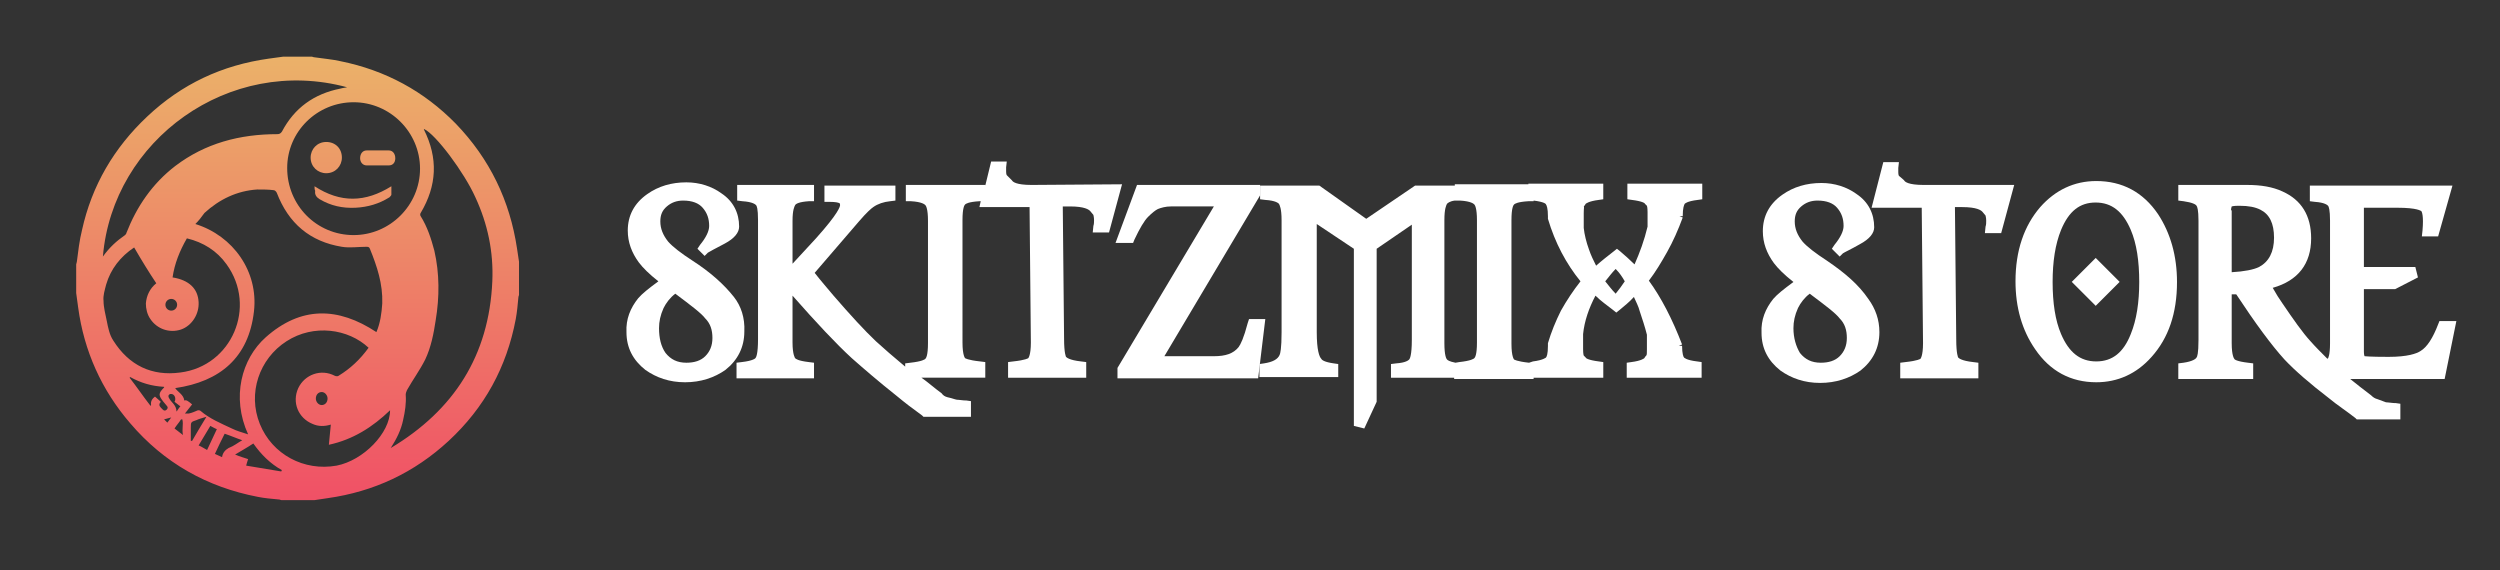 <?xml version="1.0" encoding="utf-8"?>
<!-- Generator: Adobe Illustrator 22.0.0, SVG Export Plug-In . SVG Version: 6.00 Build 0)  -->
<svg version="1.1" id="Layer_1" xmlns="http://www.w3.org/2000/svg" xmlns:xlink="http://www.w3.org/1999/xlink" x="0px" y="0px"
	 viewBox="0 0 383.9 87.6" style="enable-background:new 0 0 383.9 87.6;" xml:space="preserve">
<rect x="0" y="0" width="383.9" height="87.6" fill="#333333" stroke="none"/>
<style type="text/css">
	.st0{fill:url(#SVGID_1_);}
	.st1{fill:url(#SVGID_2_);}
	.st2{fill:url(#SVGID_3_);}
	.st3{fill:url(#SVGID_4_);}
	.st4{fill:#FFFFFF;}
</style>
<g>
	
		<linearGradient id="SVGID_1_" gradientUnits="userSpaceOnUse" x1="45.7" y1="80.197" x2="45.7" y2="12.186" gradientTransform="matrix(1 0 0 -1 0 89.276)">
		<stop  offset="0" style="stop-color:#EBB169"/>
		<stop  offset="1" style="stop-color:#F05066"/>
	</linearGradient>
	<path class="st0" d="M79.7,40.2c0,1.7,0,3.4,0,5.1c0,0.1-0.1,0.2-0.1,0.4c-0.1,1.1-0.2,2.2-0.4,3.3c-1.4,7.4-4.8,13.6-10.3,18.7
		c-5.3,4.9-11.5,7.8-18.6,8.8c-0.7,0.1-1.4,0.2-2,0.3c-1.7,0-3.4,0-5.1,0c-0.1,0-0.2-0.1-0.4-0.1c-1.1-0.1-2.2-0.2-3.2-0.4
		C31.8,74.8,25.2,71.1,20,65c-4.4-5.1-7.1-11.1-8-17.8c-0.1-0.7-0.2-1.5-0.3-2.2c0-1.5,0-3,0-4.4c0-0.1,0.1-0.3,0.1-0.4
		c0.2-1.6,0.4-3.3,0.8-4.9c1.5-6.8,4.9-12.6,10-17.4c5.3-5,11.5-7.9,18.7-8.9c0.7-0.1,1.5-0.2,2.2-0.3c1.5,0,3,0,4.4,0
		c0.1,0,0.2,0.1,0.4,0.1c1.3,0.2,2.7,0.3,4,0.6C59.2,10.8,65.1,14,70,19c5.2,5.4,8.3,11.8,9.4,19.2C79.5,38.8,79.6,39.5,79.7,40.2z
		 M30,34.4c5.8,1.8,9.7,7.3,9,13.4c-0.8,7.1-5.2,10.8-12.1,11.8c0.4,0.6,1.3,1,1.4,1.9c0.3-0.1,0.5,0,1.2,0.6
		c-0.3,0.4-0.7,0.9-1.1,1.4c0.3,0,0.5,0,0.6,0c0.5-0.1,0.9-0.3,1.4-0.5c0.1,0,0.3,0,0.4,0.1c1.4,1.2,3.1,1.9,4.8,2.7
		c0.8,0.4,1.6,0.6,2.5,0.9c-2.6-5.7-1-11.6,2.7-14.9c5.4-4.8,11.1-4.7,17-0.8c0.6-1.4,0.8-2.9,0.9-4.4c0.1-3-0.8-5.7-1.9-8.4
		c-0.1-0.3-0.3-0.3-0.6-0.3c-1.2,0-2.5,0.2-3.7,0c-4.9-0.8-8.2-3.6-10-8.3c-0.1-0.2-0.3-0.4-0.5-0.4c-0.8-0.1-1.7-0.1-2.5-0.1
		c-3.1,0.2-5.8,1.5-8.1,3.6C30.9,33.4,30.5,33.9,30,34.4z M60,68.8c9.7-5.8,15.1-14.2,15.6-25.6c0.2-4.5-0.7-8.8-2.6-12.9
		c-1.7-3.8-6.1-9.7-7.9-10.5c0,0.1,0,0.1,0,0.1c2.2,4.4,2,8.6-0.5,12.8c-0.1,0.1-0.1,0.4,0,0.5c1,1.6,1.6,3.4,2.1,5.3
		c0.8,3.5,0.8,7.1,0.2,10.7c-0.3,2-0.7,4.1-1.6,6c-0.8,1.6-1.9,3.1-2.8,4.7c-0.1,0.2-0.2,0.5-0.2,0.7c0.1,1.3-0.1,2.6-0.4,3.9
		C61.6,66,60.9,67.4,60,68.8z M54.3,36.1c5.6,0,10.2-4.6,10.2-10.2s-4.6-10.2-10.2-10.2s-10.2,4.5-10.2,10.1
		C44.1,31.5,48.6,36.1,54.3,36.1z M20.6,38c-2.1,1.4-3.6,3.3-4.3,5.7c-0.2,0.8-0.5,1.7-0.4,2.5c0,1,0.3,2.1,0.5,3.1s0.4,2.1,1,3
		c2.4,3.8,5.9,5.5,10.3,4.9c7.9-1,11.8-10.1,7.1-16.6c-1.5-2.1-3.6-3.4-6.1-4c-1.1,1.9-1.9,3.9-2.2,6c2.5,0.4,3.9,1.7,4,3.8
		c0.1,1.8-1,3.6-2.7,4.2c-1.8,0.6-3.7-0.1-4.7-1.6c-0.5-0.7-0.7-1.6-0.7-2.4c0.1-1.2,0.6-2.3,1.6-3.1C22.8,41.7,21.7,39.9,20.6,38z
		 M15.8,39.4c1-1.4,2.1-2.4,3.4-3.3c0.1-0.1,0.2-0.2,0.2-0.3c1.6-4.1,4-7.6,7.5-10.3c4.6-3.5,9.9-4.9,15.7-4.9
		c0.3,0,0.5-0.1,0.7-0.4c1.9-3.6,4.9-5.8,9-6.6c0.3-0.1,0.6-0.1,1-0.2C35.2,8.5,17.3,21.5,15.8,39.4z M56.6,53.4
		c-3.1-2.9-8.4-3.7-12.6-1s-6,8-4.1,12.7s6.8,7.3,11.8,6.4c4.1-0.8,8.2-5,8.2-8.5c-2.7,2.6-5.7,4.5-9.4,5.3c0.1-1.1,0.2-2.1,0.3-3.1
		c-1,0.3-1.9,0.3-2.8-0.1c-2.2-0.9-3.2-3.3-2.2-5.5c1-2.1,3.5-3,5.6-1.9c0.2,0.1,0.5,0.1,0.6,0C53.8,56.6,55.3,55.2,56.6,53.4z
		 M43.2,72.4c0-0.1,0-0.1,0.1-0.2c-1.8-1-3.2-2.4-4.4-4.1c-0.9,0.6-1.8,1.1-2.8,1.7c0.7,0.3,1.4,0.5,2,0.7c-0.1,0.3-0.2,0.6-0.3,1
		C39.6,71.8,41.4,72.1,43.2,72.4z M20,57.9L19.9,58c1.1,1.4,2.1,2.9,3.2,4.3c0,0,0.1,0,0.1-0.1c-0.1-0.6,0.2-1,0.6-1.3
		c0.3,0.3,0.6,0.5,0.9,0.8c-0.3,0.3-0.3,0.6,0,0.9c0.1,0.1,0.2,0.2,0.3,0.3c0.2,0.2,0.4,0.2,0.6,0s0.2-0.4,0-0.6
		c-0.2-0.2-0.3-0.4-0.5-0.6c-0.8-1-0.8-1.3,0.1-2.2v-0.1C23.3,59.3,21.6,58.8,20,57.9z M37.2,67.6c-0.9-0.3-1.8-0.7-2.7-1
		c-0.5,1-1,2-1.5,3.1c0.4,0.2,0.7,0.3,1.1,0.5c0.1-0.7,0.5-1.1,1-1.4C35.9,68.5,36.5,68,37.2,67.6z M32.3,65.4c-0.6,1-1.2,2-1.8,3
		c0.5,0.2,0.9,0.5,1.3,0.7c0.5-1.1,1-2.1,1.5-3.2C33,65.8,32.7,65.6,32.3,65.4z M29.3,67.7c0.1,0,0.1,0,0.2,0
		c0.7-1.2,1.4-2.4,2.2-3.7c-0.6,0.2-1.1,0.3-1.5,0.5c-0.9,0.3-0.9,0.3-0.9,1.2c0,0.3,0,0.6,0,1C29.3,67,29.3,67.3,29.3,67.7z
		 M49.4,62.2c0.5,0,0.9-0.4,0.9-1c0-0.5-0.4-1-0.9-1s-0.9,0.4-0.9,1C48.5,61.7,48.9,62.2,49.4,62.2z M26.3,45.9
		c-0.5,0-0.9,0.4-0.9,0.9s0.4,0.9,0.9,0.9s0.9-0.4,0.9-0.9C27.2,46.3,26.8,45.9,26.3,45.9z M27.1,63.2c0.2-0.2,0.3-0.5,0.6-0.8
		c-0.3-0.2-0.6-0.5-0.9-0.7c0.3-0.5,0-1.2-0.5-1.2c-0.1,0-0.2,0-0.2,0c-0.3,0.2-0.3,0.4-0.1,0.7C26.3,61.8,27.1,62.2,27.1,63.2z
		 M28,64.4c-0.1,0-0.1,0-0.2,0c-0.3,0.5-0.7,0.9-1,1.4c0.4,0.3,0.8,0.6,1.3,1C27.9,65.9,28.2,65.2,28,64.4z M25.7,64.9
		c0.2-0.3,0.4-0.5,0.6-0.8c-0.4,0.1-0.7,0.2-1.1,0.3C25.4,64.6,25.5,64.7,25.7,64.9z"/>
	
		<linearGradient id="SVGID_2_" gradientUnits="userSpaceOnUse" x1="50.1" y1="80.197" x2="50.1" y2="12.129" gradientTransform="matrix(1 0 0 -1 0 89.276)">
		<stop  offset="0" style="stop-color:#EBB169"/>
		<stop  offset="1" style="stop-color:#F05066"/>
	</linearGradient>
	<path class="st1" d="M52.5,24.2c0,1.3-1,2.4-2.4,2.4c-1.3,0-2.4-1-2.4-2.4c0-1.3,1-2.4,2.4-2.4C51.5,21.8,52.5,22.8,52.5,24.2z"/>
	
		<linearGradient id="SVGID_3_" gradientUnits="userSpaceOnUse" x1="54.2" y1="80.197" x2="54.2" y2="12.129" gradientTransform="matrix(1 0 0 -1 0 89.276)">
		<stop  offset="0" style="stop-color:#EBB169"/>
		<stop  offset="1" style="stop-color:#F05066"/>
	</linearGradient>
	<path class="st2" d="M48.3,28.6c4,2.6,7.8,2.5,11.8,0c0,0.5,0,0.9,0,1.3c0,0.1-0.2,0.3-0.3,0.4c-1.6,1-3.3,1.5-5.2,1.6
		c-2,0.1-3.8-0.3-5.5-1.3c-0.5-0.3-0.8-0.7-0.7-1.3C48.3,29.1,48.3,28.9,48.3,28.6z"/>
	
		<linearGradient id="SVGID_4_" gradientUnits="userSpaceOnUse" x1="58" y1="80.197" x2="58" y2="12.129" gradientTransform="matrix(1 0 0 -1 0 89.276)">
		<stop  offset="0" style="stop-color:#EBB169"/>
		<stop  offset="1" style="stop-color:#F05066"/>
	</linearGradient>
	<path class="st3" d="M57.9,25.4c-0.5,0-1.1,0-1.6,0c-0.6,0-1-0.5-1-1.1c0-0.7,0.4-1.2,1-1.2c1.1,0,2.3,0,3.4,0c0.6,0,1,0.5,1,1.2
		s-0.4,1.1-1,1.1C59.1,25.4,58.5,25.4,57.9,25.4z"/>
</g>
<g>
	<path class="st4" d="M112.7,45.6c-1.5-1.9-3.6-3.8-6.4-5.6c-1.7-1.1-3-2.1-3.7-2.9c-0.8-1-1.2-2-1.2-3.1c0-1,0.3-1.7,1-2.3
		c0.7-0.6,1.5-0.9,2.5-0.9c0,0,0,0,0,0c1.4,0,2.4,0.4,3,1.1c0.7,0.8,1,1.7,1,2.8c0,0.8-0.5,1.8-1.4,2.9l-0.4,0.6l1.1,1.1l0.5-0.5
		c0.3-0.2,1.1-0.6,2.6-1.4c1.5-0.8,2.2-1.7,2.2-2.6c0-2.1-0.9-3.9-2.7-5.1c-1.5-1.1-3.4-1.7-5.4-1.7c-2.3,0-4.3,0.6-6,1.8
		c-2,1.4-3,3.3-3,5.6c0,1.8,0.6,3.4,1.7,4.9c0.6,0.8,1.6,1.8,3,2.9c-1.5,1.1-2.5,1.9-3.1,2.6c-1.2,1.5-1.9,3.2-1.8,5.2
		c0,2.4,1,4.3,2.9,5.8c1.7,1.2,3.7,1.9,6.1,1.9c2.4,0,4.5-0.7,6.2-1.9c1.9-1.5,2.9-3.5,2.9-5.9C114.4,48.8,113.8,47,112.7,45.6z
		 M101.2,50.4c0-1,0.2-2,0.7-3.1c0.4-0.8,1-1.6,1.8-2.2c2.4,1.8,4,3,4.6,3.8c0.8,0.8,1.1,1.8,1.1,3c0,1.2-0.4,2.1-1.1,2.8
		c-0.7,0.7-1.7,1-2.9,1c-1.4,0-2.4-0.5-3.2-1.5C101.5,53.2,101.2,51.9,101.2,50.4z"/>
	<path class="st4" d="M158.4,28.4c-2.4,0-2.9-0.5-3-0.7l-0.1-0.1l-0.1-0.1c-0.2-0.2-0.4-0.4-0.6-0.6c0,0-0.1-0.1-0.1-0.6
		c0-0.2,0-0.4,0-0.6l0.1-0.9h-2.4l-0.9,3.7v-0.1h-12.2v2.5l0.8,0c1.7,0.1,2.1,0.5,2.2,0.6c0.1,0.1,0.4,0.6,0.4,2.4v18.8
		c0,1.9-0.3,2.3-0.4,2.4c-0.1,0.1-0.5,0.4-2.3,0.6l-0.8,0.1v0.5c-1.8-1.5-3.3-2.8-4.5-3.9c-1.7-1.6-3.9-4-6.5-7
		c-0.9-1.1-1.9-2.2-2.9-3.5l6.8-7.9c1.2-1.4,1.9-2,2.2-2.2c0.7-0.5,1.6-0.8,2.6-0.9l0.8-0.1v-2.3h-10.9v2.5l0.8,0
		c0.9,0,1.3,0.1,1.5,0.2c0,0,0.1,0,0.1,0.3c0,0.2-0.2,1.2-3.7,5.1c-1,1.1-2.2,2.4-3.6,3.9v-6.6c0-1.7,0.3-2.2,0.4-2.4
		c0.1-0.2,0.6-0.5,2.1-0.6l0.8,0v-2.5h-11.8v2.4l0.8,0.1c1.6,0.1,2,0.5,2.1,0.6c0.1,0.1,0.3,0.5,0.3,2.3v18.3c0,2.3-0.3,2.8-0.4,2.9
		c0,0-0.3,0.4-2.1,0.6l-0.8,0.1v2.4H125v-2.4l-0.8-0.1c-1.7-0.2-2-0.5-2.1-0.6c0,0-0.4-0.5-0.4-2.4v-7.2c3.7,4.2,6.7,7.4,9.1,9.6
		c1.7,1.5,4,3.5,6.9,5.8c1.2,1,2.5,2,3.9,3l0.2,0.2h7.3v-2.4l-0.7-0.1c-0.1,0-0.5,0-1.2-0.1c-0.4,0-0.5-0.1-0.6-0.1
		c-0.1,0-0.2-0.1-1.1-0.3c-0.4-0.1-0.7-0.3-0.9-0.6l0,0l0,0c-1.1-0.8-2.1-1.7-3.1-2.4h9.8v-2.4l-0.8-0.1c-1.9-0.2-2.3-0.5-2.3-0.5
		c0,0-0.4-0.4-0.4-2.4V33.8c0-1.9,0.3-2.3,0.4-2.4c0.1-0.1,0.5-0.4,2.2-0.5l0.2,0l-0.2,0.9l7.7,0l0.2,20.8c0,2-0.4,2.4-0.4,2.4
		c0,0-0.4,0.3-2.3,0.5l-0.8,0.1v2.4h12v-2.4l-0.8-0.1c-1.8-0.2-2.2-0.6-2.3-0.7c0,0-0.3-0.5-0.3-2.8l-0.2-20.3h1.1
		c2.3,0,2.9,0.5,3.1,0.7l0.5,0.6c0,0.1,0.1,0.3,0.1,0.8c0,0.3,0,0.6-0.1,0.9l-0.1,1h2.5l2-7.4L158.4,28.4z"/>
	<path class="st4" d="M191.8,49l-0.2,0.6c-0.6,2.3-1.1,3.3-1.4,3.7c-0.8,1-2,1.4-3.8,1.4h-7.6L193.5,30v-1.6h-18.9l-3.3,8.9h2.7
		l0.2-0.5c0.8-1.7,1.5-2.9,2.1-3.5c0.6-0.6,1.1-1,1.5-1.2c0.5-0.2,1.2-0.4,2-0.4h6.6l-14.8,24.8v1.6h21.6l1.1-9.1H191.8z"/>
	<path class="st4" d="M249.9,30.6l0.7,0.1c1.6,0.2,2,0.5,2,0.6c0.2,0.2,0.3,0.3,0.3,0.3c0,0,0,0,0,0c0,0,0.1,0.2,0.1,1v2.2
		c-0.5,2.1-1.2,4-2,5.8c-0.7-0.7-1.5-1.4-2.2-2l-0.5-0.4l-0.5,0.4c-0.9,0.7-1.8,1.4-2.7,2.2c-0.4-0.8-0.8-1.6-1.1-2.5
		c-0.4-1.1-0.7-2.3-0.8-3.3v-2.3c0-0.7,0.1-1,0-1c0,0,0,0,0,0c0.1-0.1,0.2-0.2,0.3-0.4c0,0,0.4-0.4,2-0.6l0.7-0.1v-2.4h-11.5v0.1
		h-11.3v0.2h-6.1l-7.5,5.1l-7.2-5.1h-9.1v2.1l0.8,0.1c1.6,0.1,2,0.5,2.1,0.6c0.1,0.2,0.4,0.7,0.4,2.5V51c0,2.5-0.2,3.3-0.3,3.5
		c-0.3,0.7-1.1,1.1-2.4,1.3l-0.7,0.1v2h12.1v-2l-0.7-0.1c-1.4-0.2-1.8-0.5-1.9-0.7c-0.3-0.3-0.7-1.3-0.7-4.1V34.4l5.7,3.8v27.2
		l1.6,0.4l1.9-4.1V38.2l5.4-3.7v17.7c0,2.3-0.3,2.9-0.4,3c-0.1,0.1-0.5,0.5-2,0.6l-0.8,0.1v2.1h9.7v0.2h12.2V58h10.7v-2.4l-0.7-0.1
		c-1.6-0.2-2-0.5-2-0.6c-0.2-0.2-0.3-0.3-0.3-0.3c0,0,0,0,0,0c0,0-0.1-0.2-0.1-1v-2.3c0.2-2,0.9-4,1.9-5.9c0.8,0.8,1.8,1.5,2.7,2.2
		l0.5,0.4l0.5-0.4c0.7-0.6,1.5-1.2,2.2-2c0.3,0.7,0.7,1.4,0.9,2.2c0.4,1.2,0.8,2.4,1.1,3.6v2.2c0,0.6,0,0.9-0.1,1
		c-0.1,0.1-0.2,0.2-0.3,0.4c0,0-0.4,0.4-2,0.6l-0.7,0.1V58h11.5v-2.4l-0.7-0.1c-1.7-0.2-2-0.6-2-0.6c-0.1-0.1-0.3-0.6-0.3-1.8h-0.5
		l0.5-0.2c-1.5-3.9-3.2-7.2-5.1-9.8c1-1.3,1.9-2.8,2.8-4.4c0.9-1.6,1.7-3.4,2.4-5.3l-0.5-0.2h0.5c0-1.3,0.2-1.7,0.3-1.9
		c0,0,0.3-0.4,2-0.6l0.7-0.1v-2.4h-11.5V30.6z M222.2,55.2c-0.1-0.1-0.4-0.6-0.4-2.5V33.8c0-1.8,0.3-2.3,0.4-2.5
		c0.1-0.1,0.4-0.4,1.2-0.5v0l0.8,0c1.7,0.1,2.1,0.5,2.2,0.6c0.1,0.1,0.4,0.6,0.4,2.4v18.8c0,1.9-0.3,2.3-0.4,2.4
		c-0.1,0.1-0.5,0.4-2.3,0.6l-0.6,0.1C222.5,55.5,222.3,55.3,222.2,55.2z M234.8,55.7c-1.9-0.2-2.3-0.5-2.3-0.5c0,0-0.4-0.4-0.4-2.4
		V33.8c0-1.9,0.3-2.3,0.4-2.4c0.1-0.1,0.5-0.4,2.2-0.5l0.8,0v-0.1c1.6,0.2,1.9,0.5,1.9,0.6c0.1,0.1,0.3,0.6,0.3,1.8v0.3l0,0.1
		c1.1,3.7,2.8,6.9,5,9.6c-1.1,1.4-2.1,2.9-3,4.5c-0.8,1.6-1.5,3.3-2,5l0,0.1v0.3c0,1.3-0.2,1.7-0.3,1.8c0,0-0.4,0.4-2,0.6
		L234.8,55.7L234.8,55.7z M249.5,43.2c-0.4,0.6-0.9,1.3-1.4,1.9c-0.6-0.6-1.1-1.3-1.6-1.9c0.5-0.6,1-1.3,1.6-1.9
		C248.7,41.9,249.1,42.5,249.5,43.2z"/>
	<path class="st4" d="M280.5,40c-1.7-1.1-3-2.1-3.7-2.9c-0.8-1-1.2-2-1.2-3.1c0-1,0.3-1.7,1-2.3c0.7-0.6,1.5-0.9,2.5-0.9h0
		c1.4,0,2.4,0.4,3,1.1c0.7,0.8,1,1.7,1,2.8c0,0.8-0.5,1.8-1.4,2.9l-0.4,0.6l1.2,1.2l0.5-0.5c0.3-0.2,1.2-0.6,2.6-1.4
		c1.5-0.8,2.2-1.7,2.2-2.6c0-2.1-0.9-3.9-2.7-5.1c-1.5-1.1-3.4-1.7-5.4-1.7c-2.3,0-4.3,0.6-6,1.8c-2,1.4-3,3.3-3,5.6
		c0,1.8,0.6,3.4,1.7,4.9c0.6,0.8,1.6,1.8,3,2.9c-1.5,1.1-2.5,1.9-3.1,2.6c-1.2,1.5-1.9,3.2-1.8,5.2c0,2.4,1,4.3,2.9,5.8
		c1.7,1.2,3.7,1.9,6.1,1.9c2.4,0,4.5-0.7,6.2-1.9c1.9-1.5,2.9-3.5,2.9-5.9c0-1.9-0.6-3.6-1.7-5.1C285.4,43.7,283.3,41.9,280.5,40z
		 M275.4,50.4c0-1,0.2-2,0.7-3.1c0.4-0.8,1-1.6,1.8-2.2c2.4,1.8,4,3,4.6,3.8c0.8,0.8,1.1,1.8,1.1,3c0,1.2-0.4,2.1-1.1,2.8
		c-0.7,0.7-1.7,1-2.9,1c-1.4,0-2.4-0.5-3.2-1.5C275.8,53.2,275.4,51.9,275.4,50.4z"/>
	<path class="st4" d="M295.4,28.4c-2.4,0-2.9-0.5-3-0.7l-0.1-0.1l-0.7-0.6c0,0-0.1-0.1-0.1-0.6c0-0.2,0-0.4,0-0.6l0.1-0.9h-2.4
		l-1.8,7l7.7,0l0.2,20.8c0,2-0.4,2.4-0.4,2.4c0,0-0.4,0.3-2.3,0.5l-0.8,0.1v2.4h12v-2.4l-0.8-0.1c-1.8-0.2-2.2-0.6-2.3-0.7
		c0,0-0.3-0.5-0.3-2.8l-0.2-20.3h1.1c2.3,0,2.9,0.5,3.1,0.7l0.5,0.6c0,0.1,0.1,0.3,0.1,0.8c0,0.3,0,0.6-0.1,0.9l-0.1,1h2.5l2-7.4
		L295.4,28.4z"/>
	<path class="st4" d="M331.4,32.9c-2.3-3.4-5.5-5.1-9.5-5.1c-3.4,0-6.3,1.4-8.6,4c-2.5,2.9-3.8,6.7-3.8,11.4c0,4,1,7.5,3,10.4
		c2.3,3.4,5.5,5.1,9.4,5.1c3.3,0,6.2-1.3,8.5-3.9c2.6-2.9,3.9-6.7,3.9-11.5C334.3,39.3,333.3,35.8,331.4,32.9z M321.9,55.5
		c-2.5,0-4.2-1.4-5.4-4.2c-0.9-2.1-1.3-4.8-1.3-8c0-3.1,0.4-5.8,1.3-8c1.2-2.9,2.9-4.2,5.3-4.2v-0.8h0l0,0.8c2.5,0,4.2,1.4,5.4,4.2
		c0.9,2.1,1.3,4.8,1.3,8c0,3.1-0.4,5.8-1.3,8C326.1,54.1,324.4,55.5,321.9,55.5z"/>
	<rect x="319.3" y="40.7" transform="matrix(0.707 -0.707 0.707 0.707 63.62 240.257)" class="st4" width="5.2" height="5.2"/>
	<path class="st4" d="M377.2,49.3h-2.6l-0.2,0.5c-0.8,2.1-1.7,3.5-2.7,4.1c-0.6,0.4-2,0.9-4.9,0.9c-3,0-3.6-0.1-3.7-0.1
		c0,0-0.1-0.2-0.1-0.7v-9.6h4.8l3.5-1.8l-0.4-1.6H363v-8.6c0-0.3,0-0.5,0-0.5c0.1,0,0.1,0,0.3,0h4.8c3.2,0,3.6,0.5,3.7,0.5
		c0.1,0.1,0.4,0.7,0.2,3l-0.1,0.9h2.5l2.2-7.8h-21.9v2.4l0.8,0.1c1.5,0.1,1.9,0.5,2,0.6c0.1,0.1,0.3,0.6,0.3,2.3v18.8
		c0,1.9-0.3,2.3-0.3,2.3c0,0-0.1,0.1-0.1,0.1c-1-1-1.9-1.9-2.6-2.7c-1.2-1.3-2.6-3.3-4.3-5.8c-0.5-0.7-1-1.5-1.5-2.4
		c3.9-1.1,5.9-3.7,5.9-7.6c0-3.5-1.5-5.9-4.4-7.2c-1.5-0.7-3.3-1-5.4-1h-10.6v2.4l0.8,0.1c1.4,0.2,1.9,0.5,2,0.7
		c0.1,0.1,0.3,0.6,0.3,2.3v18.3c0,2.1-0.2,2.6-0.3,2.7c-0.1,0.2-0.6,0.6-2,0.8l-0.8,0.1v2.4h11.5v-2.4l-0.8-0.1
		c-1.7-0.2-2.1-0.5-2.1-0.6c0,0-0.4-0.4-0.4-2.4v-7.5l0.7,0c2.9,4.4,5.4,7.8,7.4,10c1.6,1.7,3.9,3.7,6.9,6c1.2,1,2.6,1.9,4,3
		l0.2,0.2h6.7v-2.4l-0.7-0.1c-0.1,0-0.5,0-1.2-0.1c-0.4,0-0.5-0.1-0.5-0.1c-0.1,0-0.2-0.1-1.1-0.4c-0.4-0.1-0.7-0.3-1-0.6
		c-1.2-0.9-2.2-1.7-3.2-2.5h14.5L377.2,49.3z M342.6,32.3c0-0.4,0.1-0.5,0.1-0.6c0,0,0.3-0.1,1-0.1l0.2,0c1.4,0,2.4,0.2,3.2,0.6
		c1.4,0.7,2.1,2.1,2.1,4.3c0,2.2-0.8,3.7-2.3,4.5c-0.8,0.4-2.3,0.7-4.2,0.8V32.3z"/>
</g>
</svg>
